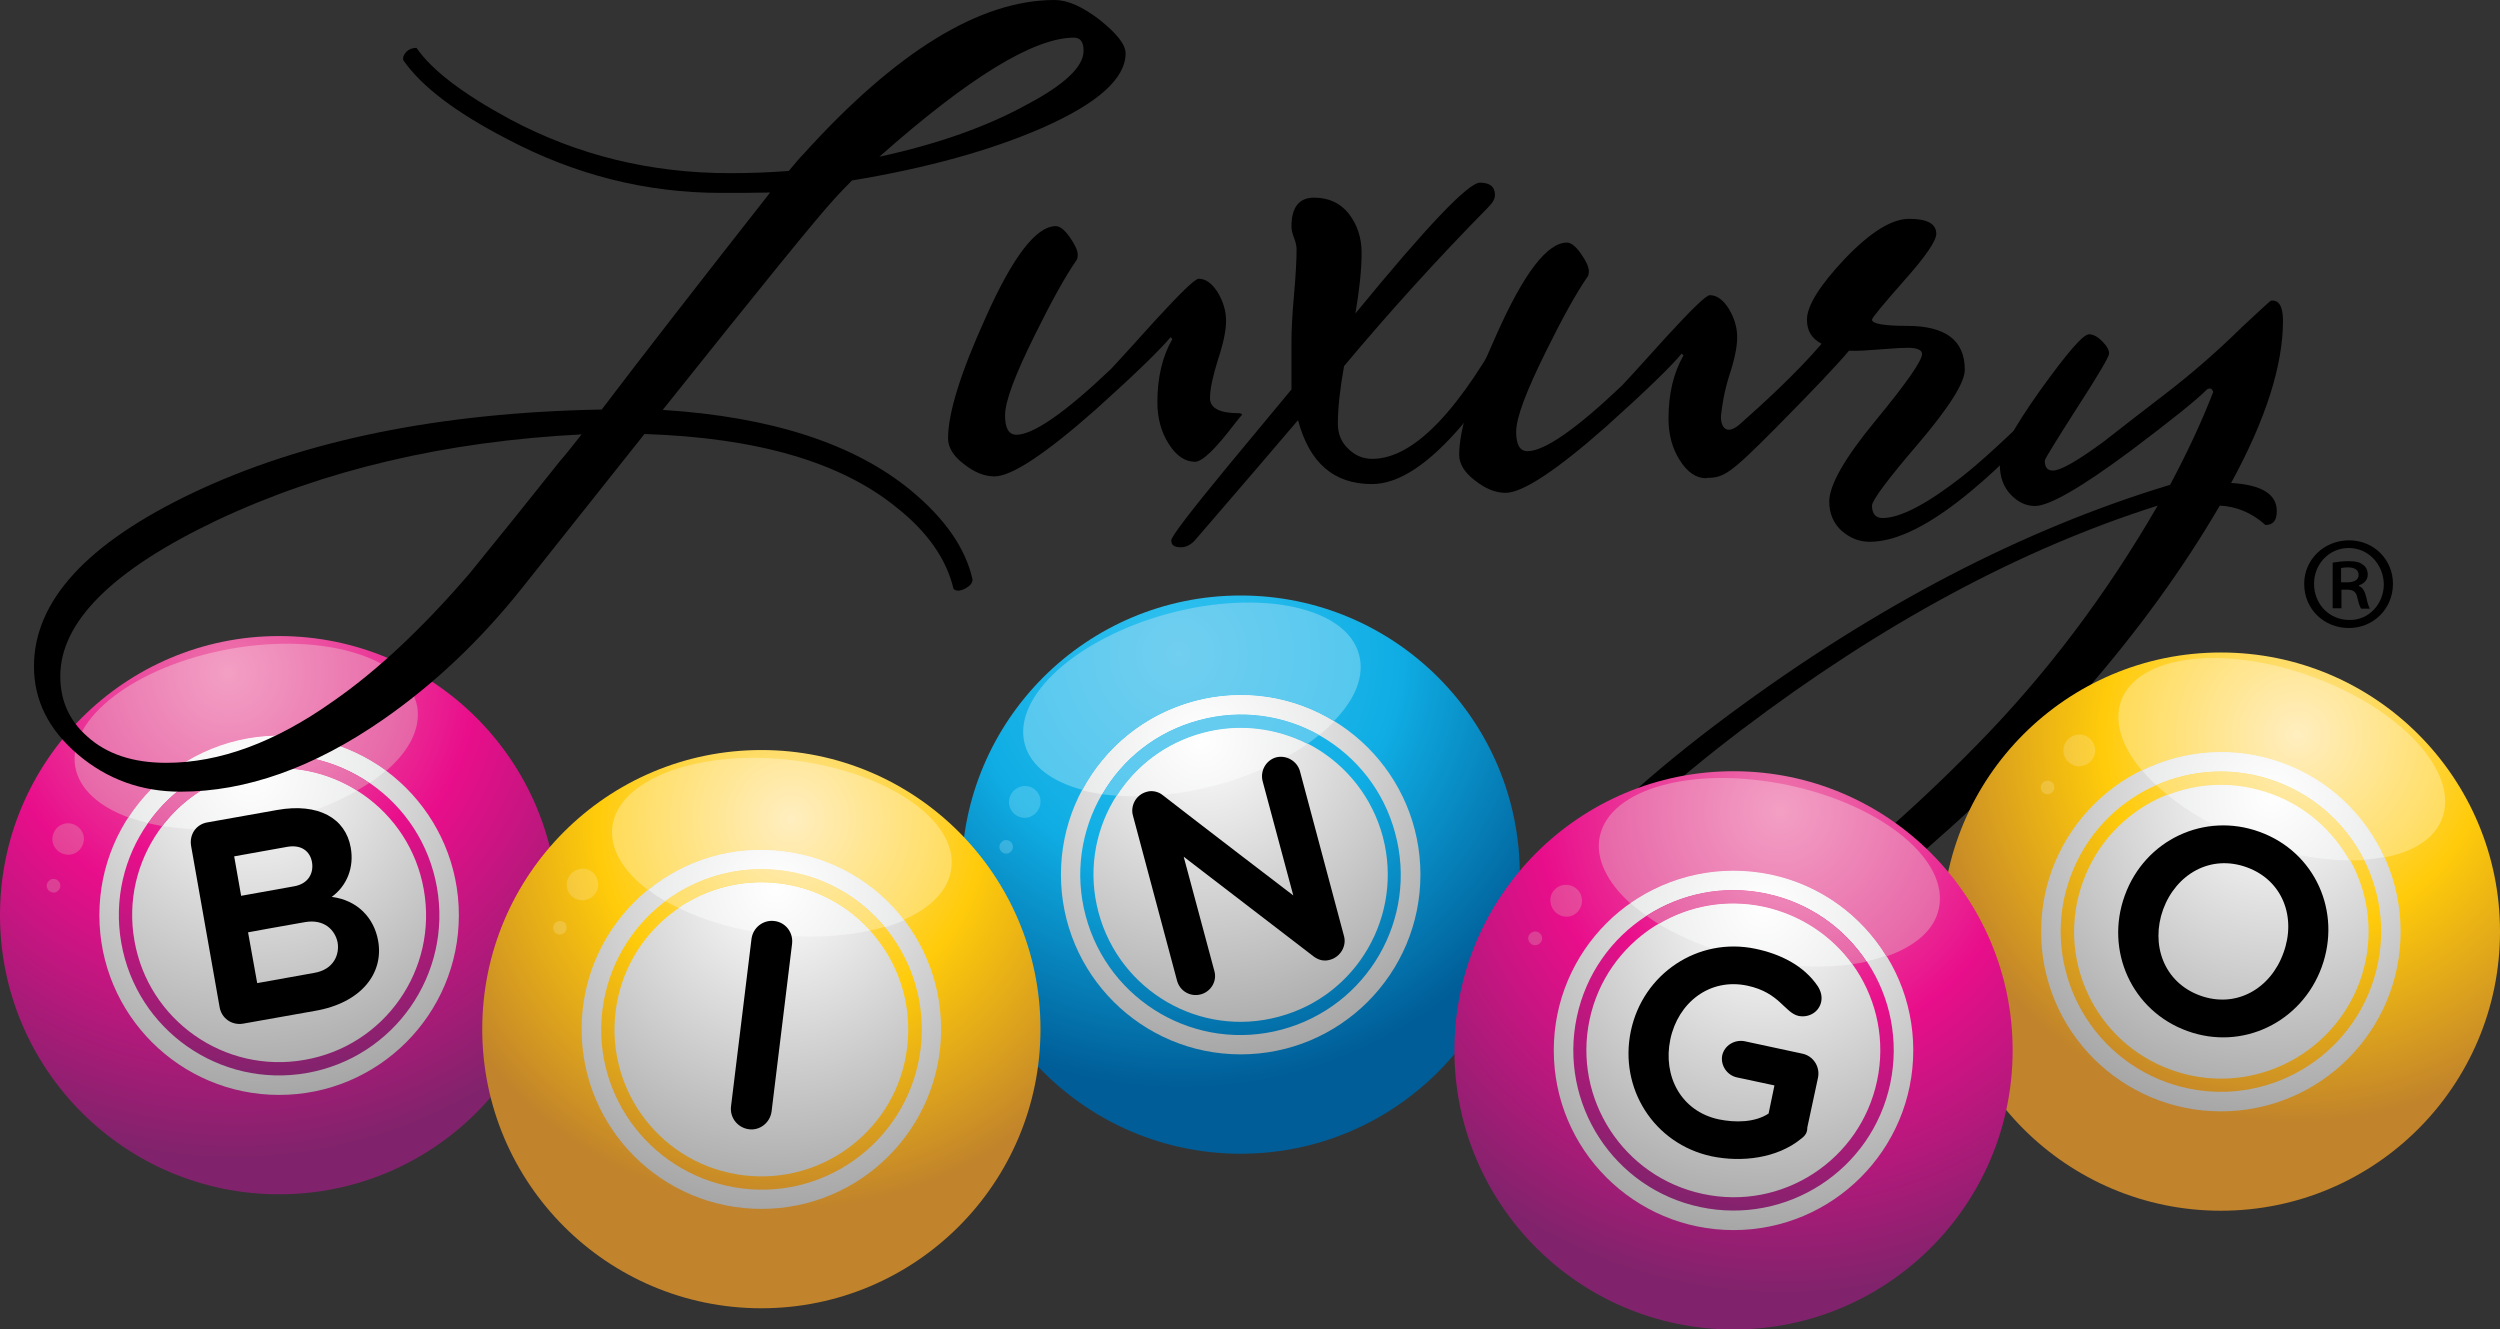 <?xml version="1.0" encoding="UTF-8"?> <!-- Generator: Adobe Illustrator 21.1.0, SVG Export Plug-In . SVG Version: 6.00 Build 0) --> <svg xmlns="http://www.w3.org/2000/svg" xmlns:xlink="http://www.w3.org/1999/xlink" id="Layer_1" x="0px" y="0px" width="684.3px" height="363.9px" viewBox="0 0 684.3 363.9" style="enable-background:new 0 0 684.3 363.9;" xml:space="preserve"><rect x="0" y="0" width="684.3" height="363.9" fill="#333333" stroke="none"/> <style type="text/css"> .st0{fill:url(#SVGID_1_);} .st1{fill:url(#SVGID_2_);} .st2{fill:url(#SVGID_3_);} .st3{fill:url(#SVGID_4_);} .st4{fill:url(#SVGID_5_);} .st5{fill:url(#SVGID_6_);} .st6{fill:url(#SVGID_7_);} .st7{fill:url(#SVGID_8_);} .st8{fill:url(#SVGID_9_);} .st9{fill:url(#SVGID_10_);} .st10{fill:url(#SVGID_11_);} .st11{fill:url(#SVGID_12_);} .st12{fill:url(#SVGID_13_);} .st13{fill:url(#SVGID_14_);} .st14{fill:url(#SVGID_15_);} .st15{fill:url(#SVGID_16_);} .st16{fill:url(#SVGID_17_);} .st17{fill:url(#SVGID_18_);} .st18{fill:url(#SVGID_19_);} .st19{fill:url(#SVGID_20_);} .st20{fill:url(#SVGID_21_);} .st21{fill:url(#SVGID_22_);} .st22{fill:url(#SVGID_23_);} .st23{fill:url(#SVGID_24_);} .st24{fill:url(#SVGID_25_);} .st25{fill:url(#SVGID_26_);} .st26{fill:url(#SVGID_27_);} .st27{fill:url(#SVGID_28_);} .st28{fill:url(#SVGID_29_);} .st29{fill:url(#SVGID_30_);} .st30{fill:url(#SVGID_31_);} .st31{fill:url(#SVGID_32_);} .st32{fill:url(#SVGID_33_);} .st33{fill:url(#SVGID_34_);} .st34{fill:url(#SVGID_35_);} .st35{fill:url(#SVGID_36_);} .st36{fill:url(#SVGID_37_);} .st37{fill:url(#SVGID_38_);} .st38{fill:url(#SVGID_39_);} .st39{fill:url(#SVGID_40_);} .st40{fill:url(#SVGID_41_);} .st41{fill:url(#SVGID_42_);} .st42{fill:url(#SVGID_43_);} .st43{fill:url(#SVGID_44_);} .st44{fill:url(#SVGID_45_);} </style> <g> <path d="M643,147.9c6.8,0,12,5.3,12,11.9c0,6.8-5.3,12.1-12.1,12.1s-12.2-5.2-12.2-12.1C630.7,153.2,636.1,147.9,643,147.9 L643,147.9z M642.9,150c-5.4,0-9.5,4.4-9.5,9.8c0,5.5,4.1,9.9,9.7,9.9c5.3,0.1,9.4-4.4,9.4-9.8C652.4,154.5,648.3,150,642.9,150 L642.9,150z M640.8,166.5h-2.3v-12.5c1.3-0.2,2.6-0.4,4.4-0.4c2.1,0,3.2,0.4,3.9,1c0.8,0.5,1.3,1.5,1.3,2.7c0,1.5-1.1,2.5-2.4,2.9 v0.2c1,0.4,1.6,1.4,2,3.1c0.4,1.9,0.7,2.6,1,3.1h-2.4c-0.4-0.5-0.7-1.6-1.1-3.2c-0.3-1.4-1.1-2-2.8-2h-1.5V166.5z M640.8,159.4h1.6 c1.7,0,3.2-0.5,3.2-2c0-1.2-0.8-2.1-3-2.1c-0.9,0-1.4,0.1-1.8,0.2V159.4z"></path> </g> <g> <g> <radialGradient id="SVGID_1_" cx="67.852" cy="192.689" r="132.912" gradientTransform="matrix(0.985 -0.174 0.174 0.985 -36.434 5.898)" gradientUnits="userSpaceOnUse"> <stop offset="0" style="stop-color:#ED75AC"></stop> <stop offset="0.5" style="stop-color:#E90E8B"></stop> <stop offset="1" style="stop-color:#81236C"></stop> </radialGradient> <circle class="st0" cx="76.4" cy="250.5" r="76.4"></circle> <radialGradient id="SVGID_2_" cx="68.657" cy="220.257" r="89.399" gradientTransform="matrix(0.985 -0.174 0.174 0.985 -36.434 5.898)" gradientUnits="userSpaceOnUse"> <stop offset="0" style="stop-color:#FFFFFF"></stop> <stop offset="1" style="stop-color:#A6A6A6"></stop> </radialGradient> <circle class="st1" cx="76.4" cy="250.5" r="49.2"></circle> <radialGradient id="SVGID_3_" cx="71.838" cy="199.33" r="105.091" gradientTransform="matrix(0.985 -0.174 0.174 0.985 -36.434 5.898)" gradientUnits="userSpaceOnUse"> <stop offset="0" style="stop-color:#ED75AC"></stop> <stop offset="0.5" style="stop-color:#E90E8B"></stop> <stop offset="1" style="stop-color:#81236C"></stop> </radialGradient> <path class="st2" d="M68.8,207.3c-23.9,4.2-39.8,27-35.6,50.8c4.2,23.9,27,39.8,50.8,35.6c23.9-4.2,39.8-27,35.6-50.8 C115.4,219,92.6,203.1,68.8,207.3z M83.4,290.1c-21.9,3.9-42.8-10.8-46.6-32.6c-3.9-21.9,10.8-42.8,32.6-46.6 c21.9-3.9,42.8,10.8,46.6,32.6C119.9,265.4,105.3,286.3,83.4,290.1z"></path> <g> <radialGradient id="SVGID_4_" cx="-307.562" cy="962.941" r="0.534" gradientTransform="matrix(244.723 -43.151 -43.151 -244.723 116883.367 222565.828)" gradientUnits="userSpaceOnUse"> <stop offset="0" style="stop-color:#F291BC"></stop> <stop offset="0.5" style="stop-color:#E54097"></stop> <stop offset="1" style="stop-color:#9C4289"></stop> </radialGradient> <path class="st3" d="M17.9,225.4c-0.4,0.1-0.8,0.2-1.2,0.4c-2.1,1.1-3,3.7-1.9,5.8c0.9,1.7,2.8,2.6,4.6,2.3 c0.4-0.1,0.8-0.2,1.2-0.4c2.1-1.1,3-3.7,1.9-5.8C21.6,226,19.7,225.1,17.9,225.4z"></path> <radialGradient id="SVGID_5_" cx="-307.56" cy="962.938" r="0.533" gradientTransform="matrix(244.723 -43.151 -43.151 -244.723 116883.367 222565.828)" gradientUnits="userSpaceOnUse"> <stop offset="0" style="stop-color:#F291BC"></stop> <stop offset="0.5" style="stop-color:#E54097"></stop> <stop offset="1" style="stop-color:#9C4289"></stop> </radialGradient> <path class="st4" d="M14.3,240.6c-0.2,0-0.4,0.1-0.5,0.2c-0.9,0.5-1.3,1.6-0.8,2.5c0.4,0.7,1.2,1.1,2,1c0.2,0,0.4-0.1,0.5-0.2 c0.9-0.5,1.3-1.6,0.8-2.5C15.9,240.8,15.1,240.5,14.3,240.6z"></path> <radialGradient id="SVGID_6_" cx="-307.561" cy="962.941" r="0.534" gradientTransform="matrix(244.723 -43.151 -43.151 -244.723 116883.367 222565.828)" gradientUnits="userSpaceOnUse"> <stop offset="0" style="stop-color:#F39FC4"></stop> <stop offset="0.5" style="stop-color:#E3559F"></stop> <stop offset="1" style="stop-color:#A95A98"></stop> </radialGradient> <path class="st5" d="M63.1,177.6c-25.8,4.6-44.8,19-42.5,32.3c1.1,6.1,6.5,10.9,14.7,13.9c7.2-11,18.7-19.1,32.7-21.6 c13.8-2.4,27.2,1.1,37.7,8.8c6.3-5.4,9.5-11.6,8.5-17.6C111.7,180.1,88.9,173,63.1,177.6z"></path> <radialGradient id="SVGID_7_" cx="-311.365" cy="965.106" r="0.535" gradientTransform="matrix(164.602 -29.024 -29.024 -164.602 79331.547 150032.062)" gradientUnits="userSpaceOnUse"> <stop offset="0" style="stop-color:#FFFFFF"></stop> <stop offset="1" style="stop-color:#C9CBCC"></stop> </radialGradient> <path class="st6" d="M67.9,202.1c-14,2.5-25.5,10.6-32.7,21.6c1.7,0.6,3.4,1.1,5.3,1.6c6.4-9.2,16.4-15.9,28.3-18 c11.8-2.1,23.2,0.7,32.4,7c1.6-1.1,3.1-2.2,4.4-3.4C95.1,203.3,81.7,199.7,67.9,202.1z"></path> <radialGradient id="SVGID_8_" cx="-311.364" cy="965.107" r="0.535" gradientTransform="matrix(164.602 -29.024 -29.024 -164.602 79331.547 150032.062)" gradientUnits="userSpaceOnUse"> <stop offset="0" style="stop-color:#FFFFFF"></stop> <stop offset="1" style="stop-color:#C9CBCC"></stop> </radialGradient> <path class="st7" d="M44.5,226.1c8,1.3,17.3,1.3,27.1-0.5c10.1-1.8,19.1-5.1,26.2-9.2c-8.1-5.1-18.1-7.3-28.3-5.5 C59.1,212.7,50.4,218.3,44.5,226.1z"></path> <radialGradient id="SVGID_9_" cx="-309.642" cy="964.074" r="0.533" gradientTransform="matrix(193.493 -34.118 -34.118 -193.493 92874.867 176167.25)" gradientUnits="userSpaceOnUse"> <stop offset="0" style="stop-color:#F39FC4"></stop> <stop offset="0.5" style="stop-color:#E3559F"></stop> <stop offset="1" style="stop-color:#A95A98"></stop> </radialGradient> <path class="st8" d="M40.5,225.3c1.3,0.3,2.6,0.6,3.9,0.8c5.9-7.7,14.6-13.4,25-15.2c10.2-1.8,20.2,0.4,28.3,5.5 c1.2-0.7,2.3-1.4,3.4-2.1c-9.1-6.2-20.6-9.1-32.4-7C56.9,209.4,47,216.1,40.5,225.3z"></path> </g> </g> <g> <path d="M86.2,276.7l-19.7,3.5c-3.1,0.5-5.9-1.5-6.4-4.6l-7.8-44.1c-0.5-3.1,1.4-5.9,4.5-6.4l19.1-3.4c11.3-2,18.7,2.3,20.1,10.3 c1,5.5-1.1,10.5-5.2,13.5c7.1,0.9,11.6,5.8,12.7,12C105.1,266.3,99,274.5,86.2,276.7z M78.6,231.8l-14.5,2.6l1.9,10.8 c0,0,5.7-1,14.5-2.6c4-0.7,5.4-3.7,4.9-6.6C84.9,233.1,82.6,231.1,78.6,231.8z M83.5,252.4c-5.9,1-15.6,2.8-15.6,2.8l2.5,13.9 l15.6-2.8c5.4-0.9,7-5.1,6.4-8.4C91.7,254.6,88.8,251.5,83.5,252.4z"></path> </g> </g> <g> <g> <g> <radialGradient id="SVGID_10_" cx="305.726" cy="193.65" r="118.693" gradientTransform="matrix(0.966 -0.259 0.259 0.966 -21.986 71.223)" gradientUnits="userSpaceOnUse"> <stop offset="0" style="stop-color:#32C3F1"></stop> <stop offset="0.5" style="stop-color:#0FADE4"></stop> <stop offset="1" style="stop-color:#005D97"></stop> </radialGradient> <circle class="st9" cx="339.6" cy="239.4" r="76.4"></circle> <radialGradient id="SVGID_11_" cx="305.726" cy="215.825" r="89.398" gradientTransform="matrix(0.966 -0.259 0.259 0.966 -21.986 71.223)" gradientUnits="userSpaceOnUse"> <stop offset="0" style="stop-color:#FFFFFF"></stop> <stop offset="1" style="stop-color:#A6A6A6"></stop> </radialGradient> <circle class="st10" cx="339.6" cy="239.4" r="49.2"></circle> <radialGradient id="SVGID_12_" cx="306.533" cy="194.182" r="118.746" gradientTransform="matrix(0.966 -0.259 0.259 0.966 -21.986 71.223)" gradientUnits="userSpaceOnUse"> <stop offset="0" style="stop-color:#32C3F1"></stop> <stop offset="0.5" style="stop-color:#0FADE4"></stop> <stop offset="1" style="stop-color:#005D97"></stop> </radialGradient> <path class="st11" d="M328.2,197.1c-23.4,6.3-37.3,30.3-31,53.7c6.3,23.4,30.3,37.3,53.7,31c23.4-6.3,37.3-30.3,31-53.7 C375.7,204.7,351.6,190.8,328.2,197.1z M350,278.3c-21.5,5.8-43.5-7-49.3-28.5c-5.8-21.5,7-43.5,28.5-49.3 c21.5-5.8,43.5,7,49.3,28.5C384.2,250.5,371.5,272.6,350,278.3z"></path> <g> <radialGradient id="SVGID_13_" cx="-310.34" cy="963.481" r="0.531" gradientTransform="matrix(214.349 -57.435 -57.435 -214.349 122181.148 188876.016)" gradientUnits="userSpaceOnUse"> <stop offset="0" style="stop-color:#5CCBEF"></stop> <stop offset="0.5" style="stop-color:#39BEEA"></stop> <stop offset="1" style="stop-color:#357DAC"></stop> </radialGradient> <path class="st12" d="M279.4,215.3c-0.2,0-0.4,0.1-0.5,0.2c-2.2,0.9-3.3,3.4-2.4,5.7c0.8,2,3.1,3.1,5.1,2.5 c0.2,0,0.4-0.1,0.5-0.2c2.2-0.9,3.3-3.5,2.4-5.7C283.7,215.8,281.5,214.7,279.4,215.3z"></path> <radialGradient id="SVGID_14_" cx="-310.333" cy="963.481" r="0.542" gradientTransform="matrix(214.349 -57.435 -57.435 -214.349 122181.148 188876.016)" gradientUnits="userSpaceOnUse"> <stop offset="0" style="stop-color:#5CCBEF"></stop> <stop offset="0.5" style="stop-color:#39BEEA"></stop> <stop offset="1" style="stop-color:#357DAC"></stop> </radialGradient> <path class="st13" d="M274.9,230c-0.1,0-0.2,0-0.2,0.1c-0.9,0.4-1.4,1.5-1,2.4c0.4,0.9,1.3,1.3,2.2,1.1c0.1,0,0.2,0,0.2-0.1 c1-0.4,1.4-1.5,1-2.4C276.8,230.2,275.8,229.8,274.9,230z"></path> <radialGradient id="SVGID_15_" cx="-310.338" cy="963.481" r="0.535" gradientTransform="matrix(214.349 -57.435 -57.435 -214.349 122181.148 188876.016)" gradientUnits="userSpaceOnUse"> <stop offset="0" style="stop-color:#71CFF0"></stop> <stop offset="0.5" style="stop-color:#50C6EE"></stop> <stop offset="1" style="stop-color:#4E8EB7"></stop> </radialGradient> <path class="st14" d="M320,167.9c-25.3,6.8-43,22.8-39.5,35.8c1.6,6,7.5,10.3,15.8,12.5c6.2-11.6,17-20.6,30.6-24.3 c13.5-3.6,27.2-1.3,38.2,5.5c5.8-5.9,8.5-12.4,6.9-18.2C368.6,166.2,345.2,161.2,320,167.9z"></path> <radialGradient id="SVGID_16_" cx="-313.8" cy="965.13" r="0.535" gradientTransform="matrix(161.446 -43.26 -43.26 -161.446 92742.055 142442.766)" gradientUnits="userSpaceOnUse"> <stop offset="0" style="stop-color:#FFFFFF"></stop> <stop offset="1" style="stop-color:#C9CBCC"></stop> </radialGradient> <path class="st15" d="M305.7,217.8c8,0.6,17.3-0.3,26.9-2.8c9.9-2.6,18.5-6.7,25.3-11.4c-8.5-4.3-18.7-5.7-28.7-3 C319.1,203.3,310.9,209.6,305.7,217.8z"></path> <radialGradient id="SVGID_17_" cx="-313.8" cy="965.131" r="0.535" gradientTransform="matrix(161.446 -43.26 -43.26 -161.446 92742.055 142442.766)" gradientUnits="userSpaceOnUse"> <stop offset="0" style="stop-color:#FFFFFF"></stop> <stop offset="1" style="stop-color:#C9CBCC"></stop> </radialGradient> <path class="st16" d="M326.9,192c-13.7,3.7-24.4,12.7-30.6,24.3c1.7,0.5,3.5,0.8,5.4,1.1c5.6-9.7,14.9-17.2,26.6-20.3 c11.5-3.1,23.2-1.3,32.8,4.1c1.5-1.2,2.9-2.5,4.1-3.7C354.1,190.7,340.4,188.3,326.9,192z"></path> <radialGradient id="SVGID_18_" cx="-310.337" cy="963.481" r="0.536" gradientTransform="matrix(214.446 -57.461 -57.461 -214.446 122236.969 188961.734)" gradientUnits="userSpaceOnUse"> <stop offset="0" style="stop-color:#71CFF0"></stop> <stop offset="0.5" style="stop-color:#50C6EE"></stop> <stop offset="1" style="stop-color:#4E8EB7"></stop> </radialGradient> <path class="st17" d="M301.7,217.4c1.3,0.2,2.6,0.3,4,0.4c5.2-8.2,13.4-14.5,23.5-17.2c10-2.7,20.1-1.3,28.7,3 c1.1-0.8,2.2-1.6,3.2-2.4c-9.6-5.4-21.3-7.2-32.8-4.1C316.6,200.2,307.3,207.7,301.7,217.4z"></path> </g> </g> </g> <g> <path d="M364.1,262.7c-1.7,0.5-3.1,0.1-4.4-0.8L324,234.5l8.4,31.3c0.8,2.8-1,5.7-3.8,6.4c-2.8,0.7-5.6-0.9-6.4-3.7l-12.1-45.3 c-0.7-2.5,0.7-5.7,3.9-6.5c1.4-0.4,3.1,0,4.2,0.9c0,0,13.4,10.4,35.8,27.5l-8.4-31.3c-0.7-2.8,0.9-5.7,3.7-6.5 c2.8-0.7,5.7,1,6.5,3.7l12.1,45.3C368.6,259,366.9,261.9,364.1,262.7z"></path> </g> </g> <g> <g> <g> <radialGradient id="SVGID_19_" cx="217.487" cy="214.185" r="105.668" gradientTransform="matrix(0.993 0.122 -0.122 0.993 26.382 -13.878)" gradientUnits="userSpaceOnUse"> <stop offset="0" style="stop-color:#FEE7A3"></stop> <stop offset="0.5" style="stop-color:#FFCB0A"></stop> <stop offset="1" style="stop-color:#C1832B"></stop> </radialGradient> <circle class="st18" cx="208.4" cy="281.7" r="76.4"></circle> <radialGradient id="SVGID_20_" cx="216.727" cy="230.969" r="89.4" gradientTransform="matrix(0.993 0.122 -0.122 0.993 26.382 -13.878)" gradientUnits="userSpaceOnUse"> <stop offset="0" style="stop-color:#FFFFFF"></stop> <stop offset="1" style="stop-color:#A6A6A6"></stop> </radialGradient> <circle class="st19" cx="208.4" cy="281.7" r="49.2"></circle> <radialGradient id="SVGID_21_" cx="218.445" cy="214.717" r="105.665" gradientTransform="matrix(0.993 0.122 -0.122 0.993 26.382 -13.878)" gradientUnits="userSpaceOnUse"> <stop offset="0" style="stop-color:#FEE7A3"></stop> <stop offset="0.5" style="stop-color:#FFCB0A"></stop> <stop offset="1" style="stop-color:#C1832B"></stop> </radialGradient> <path class="st20" d="M213.8,238.2c-24-3-45.9,14.2-48.9,38.2c-3,24,14.1,45.9,38.2,48.9c24,3,45.9-14.1,48.9-38.2 C254.9,263,237.8,241.1,213.8,238.2z M203.5,321.7c-22.1-2.7-37.7-22.8-35-44.8c2.7-22.1,22.8-37.7,44.8-35 c22.1,2.7,37.7,22.8,35,44.8C245.7,308.7,225.6,324.4,203.5,321.7z"></path> <g> <radialGradient id="SVGID_22_" cx="-307.293" cy="964.008" r="0.534" gradientTransform="matrix(196.081 24.076 24.076 -196.081 37261.387 196646.688)" gradientUnits="userSpaceOnUse"> <stop offset="0" style="stop-color:#FFEEC0"></stop> <stop offset="0.5" style="stop-color:#FFDA51"></stop> <stop offset="1" style="stop-color:#D4A85F"></stop> </radialGradient> <path class="st21" d="M217,208.1c-25.6-3.1-47.7,5-49.4,18.2c-0.7,6.1,3,12.2,9.8,17.3c10-8.1,23.2-12.3,36.9-10.6 c13.6,1.7,25.2,8.8,33,18.8c7.5-3.3,12.4-8.2,13.1-14.2C262.1,224.4,242.6,211.2,217,208.1z"></path> <radialGradient id="SVGID_23_" cx="-308.656" cy="965.042" r="0.534" gradientTransform="matrix(165.894 20.369 20.369 -165.894 31760.377 166623.516)" gradientUnits="userSpaceOnUse"> <stop offset="0" style="stop-color:#FFFFFF"></stop> <stop offset="1" style="stop-color:#C9CBCC"></stop> </radialGradient> <path class="st22" d="M177.5,243.6c1.4,1.1,3,2.1,4.7,3.1c8.7-6.6,19.9-9.9,31.7-8.4c11.6,1.4,21.5,7.2,28.4,15.5 c1.9-0.6,3.6-1.2,5.2-1.9c-7.7-10.1-19.4-17.2-33-18.8C200.6,231.3,187.5,235.4,177.5,243.6z"></path> <radialGradient id="SVGID_24_" cx="-308.656" cy="965.042" r="0.535" gradientTransform="matrix(165.894 20.369 20.369 -165.894 31760.377 166623.516)" gradientUnits="userSpaceOnUse"> <stop offset="0" style="stop-color:#FFFFFF"></stop> <stop offset="1" style="stop-color:#C9CBCC"></stop> </radialGradient> <path class="st23" d="M185.7,248.5c7.1,3.5,15.8,6.1,25.4,7.2c9.9,1.2,19.3,0.7,27.1-1c-6.3-6.9-14.9-11.7-24.9-12.9 C203.2,240.6,193.5,243.2,185.7,248.5z"></path> <radialGradient id="SVGID_25_" cx="-307.295" cy="964.007" r="0.536" gradientTransform="matrix(196.08 24.076 24.076 -196.08 37262.352 196646.188)" gradientUnits="userSpaceOnUse"> <stop offset="0" style="stop-color:#FFEEC0"></stop> <stop offset="0.5" style="stop-color:#FFDA51"></stop> <stop offset="1" style="stop-color:#D4A85F"></stop> </radialGradient> <path class="st24" d="M182.1,246.6c1.1,0.7,2.3,1.3,3.6,1.9c7.8-5.3,17.5-8,27.6-6.7c10,1.2,18.7,6,24.9,12.9 c1.3-0.3,2.7-0.7,3.9-1c-6.9-8.3-16.8-14.1-28.4-15.5C202.1,236.8,190.9,240.1,182.1,246.6z"></path> <radialGradient id="SVGID_26_" cx="-307.295" cy="964.007" r="0.532" gradientTransform="matrix(196.081 24.076 24.076 -196.081 37261.387 196646.688)" gradientUnits="userSpaceOnUse"> <stop offset="0" style="stop-color:#FFECB5"></stop> <stop offset="0.5" style="stop-color:#FFD43A"></stop> <stop offset="1" style="stop-color:#CD9B44"></stop> </radialGradient> <path class="st25" d="M160,237.8c-0.6-0.1-1.2,0-1.8,0.2c-2.3,0.7-3.6,3.1-2.9,5.4c0.5,1.7,2,2.8,3.6,3c0.6,0.1,1.2,0,1.8-0.2 c2.3-0.7,3.6-3.2,2.8-5.4C163.1,239.1,161.6,238,160,237.8z"></path> <radialGradient id="SVGID_27_" cx="-307.288" cy="964.008" r="0.543" gradientTransform="matrix(196.081 24.076 24.076 -196.081 37261.387 196646.688)" gradientUnits="userSpaceOnUse"> <stop offset="0" style="stop-color:#FFECB5"></stop> <stop offset="0.5" style="stop-color:#FFD43A"></stop> <stop offset="1" style="stop-color:#CD9B44"></stop> </radialGradient> <path class="st26" d="M153.5,252.1c-0.3,0-0.5,0-0.8,0.1c-1,0.3-1.5,1.3-1.2,2.3c0.2,0.7,0.8,1.2,1.5,1.3c0.3,0,0.5,0,0.8-0.1 c1-0.3,1.5-1.3,1.2-2.3C154.9,252.6,154.2,252.2,153.5,252.1z"></path> </g> </g> </g> <g> <path d="M205,309.1c-3.1-0.4-5.3-3.2-4.9-6.3l5.6-45.8c0.4-3.1,3.2-5.3,6.3-4.9c3.1,0.4,5.2,3.2,4.8,6.3l-5.6,45.8 C210.8,307.3,208,309.5,205,309.1z"></path> </g> </g> <g> <path d="M624.9,87.8c0,12.2-4.7,27-14.2,44.4c8.3,0.5,12.5,3,12.5,7.7c0,2.6-1,3.8-3.1,3.8c-3.8-3.4-8-5.1-12.5-5.3 c-20.2,34.6-49.2,67.9-87.1,99.8c-39.5,33.2-71.4,49.8-95.5,49.8c-4,0-7.4-1.2-10.3-3.7c-2.9-2.5-4.3-5.9-4.3-10.2 c0-21.3,21-47.4,62.9-78.5c40.2-29.8,80.4-50.7,120.7-62.9c4.8-9,8.7-17.4,11.8-25.4c-0.3-1-0.9-1.2-1.7-0.7c-3,3-10,8.6-20.9,16.8 c-13.6,10.1-22.3,15.1-26.2,15.1c-2.4,0-4.6-1-6.6-3.1c-2-2.1-3-4.8-3-8.2c0-3.2,3.7-10,11-20.3c7.4-10.3,11.8-15.4,13.4-15.4 c1.1,0,2.3,0.6,3.6,1.9c1.3,1.3,1.9,2.4,1.9,3.4c0,0.8-2.9,5.8-8.8,14.9c-5.8,9.1-8.8,13.9-8.8,14.4c0,1.8,0.7,2.7,2.2,2.7 c2.1,0,6.7-2.6,13.9-7.9c5.8-4.5,11.5-9,17.3-13.4c7-5.4,13.9-11.4,20.6-18c5.1-4.8,7.8-7.2,7.9-7.2 C623.8,82,624.9,83.9,624.9,87.8z M590.6,138.4c-37.6,11.9-75.5,32.3-113.8,61.3c-39.5,30-59.3,54.4-59.3,73.3 c0,6.2,2.9,9.4,8.6,9.4c12.6,0,32.1-9.7,58.3-29.1c20.8-15.5,39.7-32,56.6-49.3C560.2,184.5,576.6,162.6,590.6,138.4z"></path> <path d="M308.1,14.6c0,6.9-7.6,13.7-22.8,20.4c-14.2,6.2-31.6,11-52.1,14.4c-1.9,1.9-3.4,3.5-4.6,4.8c-5,5.4-20.7,24.8-47.2,58 c29.8,1.9,52.5,9.3,68,22.1c9.3,7.7,14.9,15.8,16.8,24.3c0,1-0.7,1.8-2,2.5c-1.4,0.7-2.4,0.8-3.2,0.1c-1.9-8.1-7.1-15.6-15.6-22.3 c-15.2-12.4-38.2-19.1-69-20.1l-33.7,42.4c-11.5,14.4-24.2,26.3-37.9,35.8c-18.9,13.1-37.4,19.7-55.4,19.7 c-10.7,0-20.1-3.4-28.1-10.2c-8-6.8-12-14.8-12-24.1c0-17.9,14.5-33.7,43.5-47.5c30.3-14.4,67.6-22,111.9-22.8 c11-14.5,26.4-34.3,46.1-59.4c-4.6,0.1-9.1,0.1-13.4,0.1c-20.5,0-40-4.9-58.7-14.8c-13.9-7.2-23.3-14.3-28.3-21.5 c-0.2-0.8,0.1-1.5,0.8-2.3c0.7-0.7,1.6-1.1,2.8-1.1c4.2,6.1,12.7,12.6,25.7,19.6c18.4,9.8,38.4,14.7,60.1,14.7 c5.4,0,10.8-0.2,16.1-0.6c1.6-1.9,2.9-3.5,4-4.6C245.3,14.1,268.2,0,288.7,0c3.5,0,7.6,1.8,12.4,5.5 C305.7,9.2,308.1,12.2,308.1,14.6z M159.2,118.9c-37.2,1.9-70.5,9.7-99.8,23.5c-28.6,13.6-42.9,27.8-42.9,42.7 c0,6.7,2.5,12.2,7.4,16.5c5.3,4.8,12.5,7.2,21.6,7.2c14.6,0,29.8-5.6,45.6-16.8c12-8.3,24.5-20,37.4-35 c8.3-10.2,16.6-20.5,24.7-30.7C154.9,124.4,156.8,121.9,159.2,118.9z M296.6,13.9c0-2.4-0.9-3.6-2.6-3.6c-11,0-28.8,10.9-53.3,32.6 c16.1-3.5,29.6-8.3,40.6-14.4C291.5,23.1,296.6,18.2,296.6,13.9z"></path> <path d="M416.8,88.6c-3,8.7-8.5,17.9-16.3,27.4c-9.3,11-17.6,16.5-25,16.5c-10.4,0-17.1-5.8-20.2-17.5c-6.1,7.2-15.4,18-27.8,32.4 c-1.3,1.6-2.7,2.4-4.3,2.4c-1.8,0-2.6-0.6-2.6-1.9c0-1,5.1-7.7,15.4-20.2c5.8-7,11.7-14.1,17.5-21.1c0-3.7,0-8.1,0-13.2 c0-2.9,0.2-7.1,0.7-12.7c0.5-5.6,0.7-9.8,0.7-12.5c0-0.8-0.2-1.8-0.7-3.1c-0.5-1.3-0.7-2.3-0.7-3.1c0-5.3,2.1-7.9,6.2-7.9 c4,0,7.2,1.5,9.5,4.4c2.3,3,3.5,6.5,3.5,10.7c0,4.6-0.6,10.2-1.7,16.6c19.5-23.8,30.9-35.8,34.1-35.8c2.7,0,4.1,1.1,4.1,3.4 c0,1-0.6,2.1-1.9,3.4c-13.9,14.1-27,28.6-39.4,43.4c-1.1,6.1-1.7,11.4-1.7,15.8c0,2.7,0.9,5,2.8,6.8c1.8,1.8,4,2.8,6.6,2.8 c11.4,0,24.1-13.3,38.2-39.8C415.1,85.8,416.2,86.8,416.8,88.6z"></path> <path d="M498.6,94.1c-2.6-1.4-4-3.4-4-6.6c0-3.8,3.5-9.4,10.4-16.7c7-7.3,12.8-10.9,17.6-10.9c5,0,7.4,1.4,7.4,4.1 c0,1.9-2.9,6.2-8.8,12.8c-5.8,6.6-8.8,10.2-8.8,10.7c0,1.1,3.2,1.7,9.6,1.7c10.6,0,15.8,4,15.8,12c0,3.5-4.2,10.2-12.7,20.2 c-8.5,9.9-12.7,15.6-12.7,17c0,2.2,1,3.4,2.9,3.4c4.8,0,12.1-3.8,21.7-11.3c5.1-4,12.8-11,22.9-21.1c1.9,0,2,1.4,0.2,4.3 c-5.3,6.7-12,13.5-20.2,20.4c-11.2,9.4-20.6,14.2-28.1,14.2c-2.9,0-5.4-1-7.7-3c-2.2-2-3.4-4.7-3.4-8c0-4.5,4.2-11.9,12.7-22.2 c8.5-10.3,12.7-16.4,12.7-18.2c0-1.1-1.3-1.7-3.9-1.7c-1.1,0-3.5,0.1-7.1,0.4c-4.2,0.3-6.1,0.5-9,0.4c-2.9,3.5-9.7,10.7-20,21.1 c-12.6,12.7-14.3,13.7-18.9,13.7l-0.2,0.1c-2.7,0-5.1-1.6-7.2-4.9c-2.1-3.3-3.1-7.1-3.1-11.4c0-6.9,1.4-12.6,4.1-17.3l-0.5-0.5 c-2.9,3.5-9.8,10.2-20.6,19.9c-13.8,12.2-23,18.2-27.6,18.2c-2.7,0-5.5-1.1-8.4-3.4c-2.9-2.2-4.3-4.6-4.3-7 c0-6.9,3.4-17.9,10.3-33.1c7.4-16.6,13.8-25,19.2-25c1.1,0,2.4,1,3.8,3c1.4,2,2.2,3.6,2.2,4.9c0,0.5-0.1,0.9-0.2,1.2 c-3.2,4.6-7,11.5-11.5,20.6c-5.4,10.9-8.2,18.2-8.2,22.1c0,3.5,1,5.3,3.1,5.3c4.6,0,13.3-6,25.9-18c4.2-4.5,8.2-9,12.2-13.4 c6.9-7.5,10.8-11.3,11.8-11.3c1.9,0,3.6,1.2,5.2,3.7c1.5,2.5,2.3,5.1,2.3,7.8c0,2.6-0.7,6.1-2.2,10.6c-1.4,4.5-1.9,8-2.2,10.6 c-0.3,2.6,1,6.6,5.7,2.1C481.9,111.1,491.9,102,498.6,94.1z"></path> </g> <g> <g> <g> <radialGradient id="SVGID_28_" cx="658.455" cy="167.035" r="105.663" gradientTransform="matrix(0.94 0.342 -0.342 0.94 66.506 -180.454)" gradientUnits="userSpaceOnUse"> <stop offset="0" style="stop-color:#FEE7A3"></stop> <stop offset="0.5" style="stop-color:#FFCB0A"></stop> <stop offset="1" style="stop-color:#C1832B"></stop> </radialGradient> <circle class="st27" cx="607.9" cy="255" r="76.4"></circle> <radialGradient id="SVGID_29_" cx="657.694" cy="183.817" r="89.395" gradientTransform="matrix(0.94 0.342 -0.342 0.94 66.506 -180.454)" gradientUnits="userSpaceOnUse"> <stop offset="0" style="stop-color:#FFFFFF"></stop> <stop offset="1" style="stop-color:#A6A6A6"></stop> </radialGradient> <circle class="st28" cx="607.9" cy="255" r="49.2"></circle> <radialGradient id="SVGID_30_" cx="659.412" cy="167.567" r="105.66" gradientTransform="matrix(0.94 0.342 -0.342 0.94 66.506 -180.454)" gradientUnits="userSpaceOnUse"> <stop offset="0" style="stop-color:#FEE7A3"></stop> <stop offset="0.5" style="stop-color:#FFCB0A"></stop> <stop offset="1" style="stop-color:#C1832B"></stop> </radialGradient> <path class="st29" d="M622.9,213.8c-22.8-8.3-47.9,3.5-56.2,26.2s3.5,47.9,26.2,56.2c22.8,8.3,47.9-3.5,56.2-26.2 C657.4,247.3,645.7,222.1,622.9,213.8z M594.2,292.8c-20.9-7.6-31.7-30.7-24-51.6c7.6-20.9,30.7-31.7,51.6-24.1 c20.9,7.6,31.7,30.7,24.1,51.6C638.1,289.7,615,300.4,594.2,292.8z"></path> <g> <radialGradient id="SVGID_31_" cx="-305.056" cy="964.247" r="0.534" gradientTransform="matrix(185.639 67.567 67.567 -185.639 -7892.705 199815.609)" gradientUnits="userSpaceOnUse"> <stop offset="0" style="stop-color:#FFEEC0"></stop> <stop offset="0.5" style="stop-color:#FFDA51"></stop> <stop offset="1" style="stop-color:#D4A85F"></stop> </radialGradient> <path class="st30" d="M632.8,185.2c-24.3-8.8-47.6-5.9-52.2,6.6c-2.1,5.8,0.2,12.6,5.7,19.1c11.6-5.6,25.3-6.8,38.4-2 c12.9,4.7,22.6,14.2,27.9,25.8c8-1.5,13.9-5.2,15.9-10.8C673.1,211.3,657.1,194,632.8,185.2z"></path> <radialGradient id="SVGID_32_" cx="-306.013" cy="965.331" r="0.534" gradientTransform="matrix(157.06 57.165 57.165 -157.06 -6499.282 169325.391)" gradientUnits="userSpaceOnUse"> <stop offset="0" style="stop-color:#FFFFFF"></stop> <stop offset="1" style="stop-color:#C9CBCC"></stop> </radialGradient> <path class="st31" d="M586.4,210.9c1.1,1.4,2.4,2.7,3.8,4c10-4.4,21.7-5.1,32.7-1.1c10.9,4,19.3,11.9,24.2,21.5 c1.9-0.1,3.8-0.4,5.5-0.7c-5.3-11.6-15-21.1-27.9-25.8C611.7,204.1,597.9,205.2,586.4,210.9z"></path> <radialGradient id="SVGID_33_" cx="-306.013" cy="965.331" r="0.535" gradientTransform="matrix(157.06 57.165 57.165 -157.06 -6499.282 169325.391)" gradientUnits="userSpaceOnUse"> <stop offset="0" style="stop-color:#FFFFFF"></stop> <stop offset="1" style="stop-color:#C9CBCC"></stop> </radialGradient> <path class="st32" d="M593.3,217.6c6.1,5,14.1,9.5,23.1,12.8c9.4,3.4,18.6,5.1,26.7,5.1c-4.5-8.2-11.9-14.8-21.4-18.2 C612.1,213.7,602.1,214.1,593.3,217.6z"></path> <radialGradient id="SVGID_34_" cx="-305.059" cy="964.252" r="0.536" gradientTransform="matrix(185.638 67.567 67.567 -185.638 -7891.973 199816.281)" gradientUnits="userSpaceOnUse"> <stop offset="0" style="stop-color:#FFEEC0"></stop> <stop offset="0.5" style="stop-color:#FFDA51"></stop> <stop offset="1" style="stop-color:#D4A85F"></stop> </radialGradient> <path class="st33" d="M590.2,214.9c1,0.9,2,1.8,3.1,2.7c8.8-3.5,18.9-3.8,28.4-0.3c9.5,3.4,16.8,10.1,21.4,18.2 c1.4,0,2.7,0,4-0.1c-4.8-9.6-13.2-17.5-24.2-21.5C611.9,209.8,600.2,210.5,590.2,214.9z"></path> <radialGradient id="SVGID_35_" cx="-305.058" cy="964.247" r="0.532" gradientTransform="matrix(185.639 67.567 67.567 -185.639 -7892.705 199815.609)" gradientUnits="userSpaceOnUse"> <stop offset="0" style="stop-color:#FFECB5"></stop> <stop offset="0.5" style="stop-color:#FFD43A"></stop> <stop offset="1" style="stop-color:#CD9B44"></stop> </radialGradient> <path class="st34" d="M570.6,201.3c-0.6-0.2-1.2-0.3-1.8-0.2c-2.4,0.2-4.2,2.3-4,4.6c0.1,1.8,1.3,3.2,2.9,3.8 c0.6,0.2,1.2,0.3,1.8,0.2c2.4-0.2,4.2-2.3,4-4.7C573.3,203.3,572.2,201.9,570.6,201.3z"></path> <radialGradient id="SVGID_36_" cx="-305.051" cy="964.247" r="0.543" gradientTransform="matrix(185.639 67.567 67.567 -185.639 -7892.705 199815.609)" gradientUnits="userSpaceOnUse"> <stop offset="0" style="stop-color:#FFECB5"></stop> <stop offset="0.5" style="stop-color:#FFD43A"></stop> <stop offset="1" style="stop-color:#CD9B44"></stop> </radialGradient> <path class="st35" d="M561.1,213.8c-0.2-0.1-0.5-0.1-0.8-0.1c-1,0.1-1.8,1-1.7,2c0.1,0.8,0.6,1.4,1.2,1.6 c0.2,0.1,0.5,0.1,0.8,0.1c1-0.1,1.8-1,1.7-2C562.3,214.7,561.8,214,561.1,213.8z"></path> </g> </g> </g> <g> <path d="M598.7,282.2c-15.2-5.5-22.6-22-17.1-37.1c5.5-15.2,21.8-22.9,36.9-17.4c15.2,5.5,22.5,21.9,17,37 C630,279.8,613.8,287.7,598.7,282.2z M615,237.4c-9.9-3.6-19.3,1.8-22.9,11.5c-3.5,9.7,0.2,20,10.1,23.6 c9.9,3.6,19.3-1.9,22.8-11.6C628.6,251.2,624.9,241,615,237.4z"></path> </g> </g> <g> <g> <radialGradient id="SVGID_37_" cx="505.607" cy="200.814" r="132.917" gradientTransform="matrix(0.978 0.208 -0.208 0.978 34.996 -80.548)" gradientUnits="userSpaceOnUse"> <stop offset="0" style="stop-color:#ED75AC"></stop> <stop offset="0.5" style="stop-color:#E90E8B"></stop> <stop offset="1" style="stop-color:#81236C"></stop> </radialGradient> <circle class="st36" cx="474.5" cy="287.5" r="76.4"></circle> <radialGradient id="SVGID_38_" cx="506.413" cy="228.384" r="89.4" gradientTransform="matrix(0.978 0.208 -0.208 0.978 34.996 -80.548)" gradientUnits="userSpaceOnUse"> <stop offset="0" style="stop-color:#FFFFFF"></stop> <stop offset="1" style="stop-color:#A6A6A6"></stop> </radialGradient> <circle class="st37" cx="474.5" cy="287.5" r="49.2"></circle> <radialGradient id="SVGID_39_" cx="509.592" cy="207.454" r="105.095" gradientTransform="matrix(0.978 0.208 -0.208 0.978 34.996 -80.548)" gradientUnits="userSpaceOnUse"> <stop offset="0" style="stop-color:#ED75AC"></stop> <stop offset="0.5" style="stop-color:#E90E8B"></stop> <stop offset="1" style="stop-color:#81236C"></stop> </radialGradient> <path class="st38" d="M483.6,244.6c-23.7-5-47,10.1-52,33.8c-5,23.7,10.1,47,33.8,52c23.7,5,47-10.1,52-33.8 C522.4,272.9,507.3,249.6,483.6,244.6z M466.1,326.8c-21.7-4.6-35.6-26-31-47.7c4.6-21.7,26-35.6,47.7-31 c21.7,4.6,35.6,26,31,47.7C509.2,317.6,487.8,331.5,466.1,326.8z"></path> <g> <radialGradient id="SVGID_40_" cx="-305.803" cy="962.911" r="0.534" gradientTransform="matrix(243.068 51.666 51.666 -243.068 25069.029 250073.344)" gradientUnits="userSpaceOnUse"> <stop offset="0" style="stop-color:#F291BC"></stop> <stop offset="0.5" style="stop-color:#E54097"></stop> <stop offset="1" style="stop-color:#9C4289"></stop> </radialGradient> <path class="st39" d="M429.6,242.3c-0.4-0.1-0.8-0.1-1.3-0.1c-2.4,0.2-4.2,2.3-3.9,4.7c0.2,1.9,1.6,3.5,3.4,3.9 c0.4,0.1,0.8,0.1,1.3,0.1c2.4-0.2,4.1-2.3,3.9-4.7C432.9,244.2,431.4,242.7,429.6,242.3z"></path> <radialGradient id="SVGID_41_" cx="-305.801" cy="962.909" r="0.533" gradientTransform="matrix(243.068 51.666 51.666 -243.068 25069.029 250073.344)" gradientUnits="userSpaceOnUse"> <stop offset="0" style="stop-color:#F291BC"></stop> <stop offset="0.5" style="stop-color:#E54097"></stop> <stop offset="1" style="stop-color:#9C4289"></stop> </radialGradient> <path class="st40" d="M420.6,255c-0.2,0-0.4-0.1-0.6,0c-1,0.1-1.8,1-1.7,2c0.1,0.8,0.7,1.5,1.5,1.7c0.2,0,0.4,0,0.6,0 c1-0.1,1.8-1,1.7-2C422,255.8,421.4,255.2,420.6,255z"></path> <radialGradient id="SVGID_42_" cx="-305.802" cy="962.912" r="0.534" gradientTransform="matrix(243.068 51.666 51.666 -243.068 25069.029 250073.344)" gradientUnits="userSpaceOnUse"> <stop offset="0" style="stop-color:#F39FC4"></stop> <stop offset="0.5" style="stop-color:#E3559F"></stop> <stop offset="1" style="stop-color:#A95A98"></stop> </radialGradient> <path class="st41" d="M489.4,214.9c-25.6-5.4-48.7,0.8-51.5,14c-1.3,6.1,2,12.6,8.4,18.4c10.8-7.5,24.5-10.7,38.4-7.8 c13.7,2.9,24.8,11.3,31.6,22.3c7.8-2.7,13.2-7.2,14.4-13.1C533.6,235.4,515.1,220.3,489.4,214.9z"></path> <radialGradient id="SVGID_43_" cx="-308.74" cy="965.06" r="0.535" gradientTransform="matrix(163.488 34.751 34.751 -163.488 17421.992 168753.281)" gradientUnits="userSpaceOnUse"> <stop offset="0" style="stop-color:#FFFFFF"></stop> <stop offset="1" style="stop-color:#C9CBCC"></stop> </radialGradient> <path class="st42" d="M484.7,239.4c-13.9-2.9-27.6,0.3-38.4,7.8c1.3,1.2,2.8,2.3,4.3,3.4c9.4-6.1,21.1-8.6,32.9-6.1 c11.7,2.5,21.3,9.4,27.4,18.6c1.9-0.4,3.7-0.9,5.3-1.5C509.5,250.7,498.4,242.3,484.7,239.4z"></path> <radialGradient id="SVGID_44_" cx="-308.74" cy="965.061" r="0.535" gradientTransform="matrix(163.488 34.751 34.751 -163.488 17421.992 168753.281)" gradientUnits="userSpaceOnUse"> <stop offset="0" style="stop-color:#FFFFFF"></stop> <stop offset="1" style="stop-color:#C9CBCC"></stop> </radialGradient> <path class="st43" d="M454,252.9c6.9,4.2,15.6,7.6,25.3,9.7c10,2.1,19.6,2.5,27.8,1.3c-5.6-7.8-14.1-13.6-24.2-15.7 C472.6,246,462.4,247.9,454,252.9z"></path> <radialGradient id="SVGID_45_" cx="-307.415" cy="964.032" r="0.533" gradientTransform="matrix(192.185 40.85 40.85 -192.185 20189.916 198058.547)" gradientUnits="userSpaceOnUse"> <stop offset="0" style="stop-color:#F39FC4"></stop> <stop offset="0.5" style="stop-color:#E3559F"></stop> <stop offset="1" style="stop-color:#A95A98"></stop> </radialGradient> <path class="st44" d="M450.7,250.7c1.1,0.8,2.2,1.5,3.3,2.2c8.4-5,18.6-6.9,28.8-4.7c10.1,2.2,18.6,8,24.2,15.7 c1.4-0.2,2.7-0.4,3.9-0.7c-6.1-9.2-15.7-16.1-27.4-18.6C471.8,242.1,460.1,244.6,450.7,250.7z"></path> </g> </g> <g> <path d="M493,311.7c-6.6,5.4-16.3,6.5-24.5,4.8c-15.8-3.4-25.4-18.6-22.1-34.3c3.3-15.7,18.4-25.8,34.1-22.5 c6.7,1.4,13.2,4.5,17.1,10.3c0.8,1.3,1.2,2.7,0.9,4.2c-0.6,2.8-3.3,4.4-6.1,3.9c-3.9-0.8-5.2-6.4-14.1-8.3 c-10.4-2.2-19,4.7-21.1,14.7c-2.1,10,2.9,19.7,13.3,21.9c4.4,0.9,9.8,0.9,13.6-1.6l1.6-7.7l-10.3-2.2c-2.7-0.6-4.5-3.3-4-6 c0.6-2.7,3.3-4.4,6.1-3.9l15.8,3.4c3,0.6,5,3.6,4.3,6.7l-2.9,13.5C494.7,310,494.2,310.8,493,311.7z"></path> </g> </g> <path d="M340,113.6c0-0.2-0.6,0.6-1.9,2.2c-5.3,7-9,10.6-11,10.6c-2.7,0-5.1-1.6-7.2-4.9c-2.1-3.3-3.1-7.1-3.1-11.4 c0-6.9,1.4-12.6,4.1-17.3l-0.5-0.5c-2.9,3.5-9.8,10.2-20.6,19.9c-13.8,12.2-23,18.2-27.6,18.2c-2.7,0-5.5-1.1-8.4-3.4 c-2.9-2.2-4.3-4.6-4.3-7c0-6.9,3.4-17.9,10.3-33.1c7.4-16.6,13.8-25,19.2-25c1.1,0,2.4,1,3.8,3c1.4,2,2.2,3.6,2.2,4.9 c0,0.5-0.1,0.9-0.2,1.2c-3.2,4.6-7,11.5-11.5,20.6c-5.4,10.9-8.2,18.2-8.2,22.1c0,3.5,1,5.3,3.1,5.3c4.6,0,13.3-6,25.9-18 c4.2-4.5,8.2-9,12.2-13.4c6.9-7.5,10.8-11.3,11.8-11.3c1.9,0,3.6,1.2,5.2,3.7c1.5,2.5,2.3,5.1,2.3,7.8c0,2.6-0.7,6.1-2.2,10.6 c-1.4,4.5-2.2,8-2.2,10.6c0,2.7,2.6,4.1,7.9,4.1C339.6,113.1,340,113.3,340,113.6z"></path> </svg> 